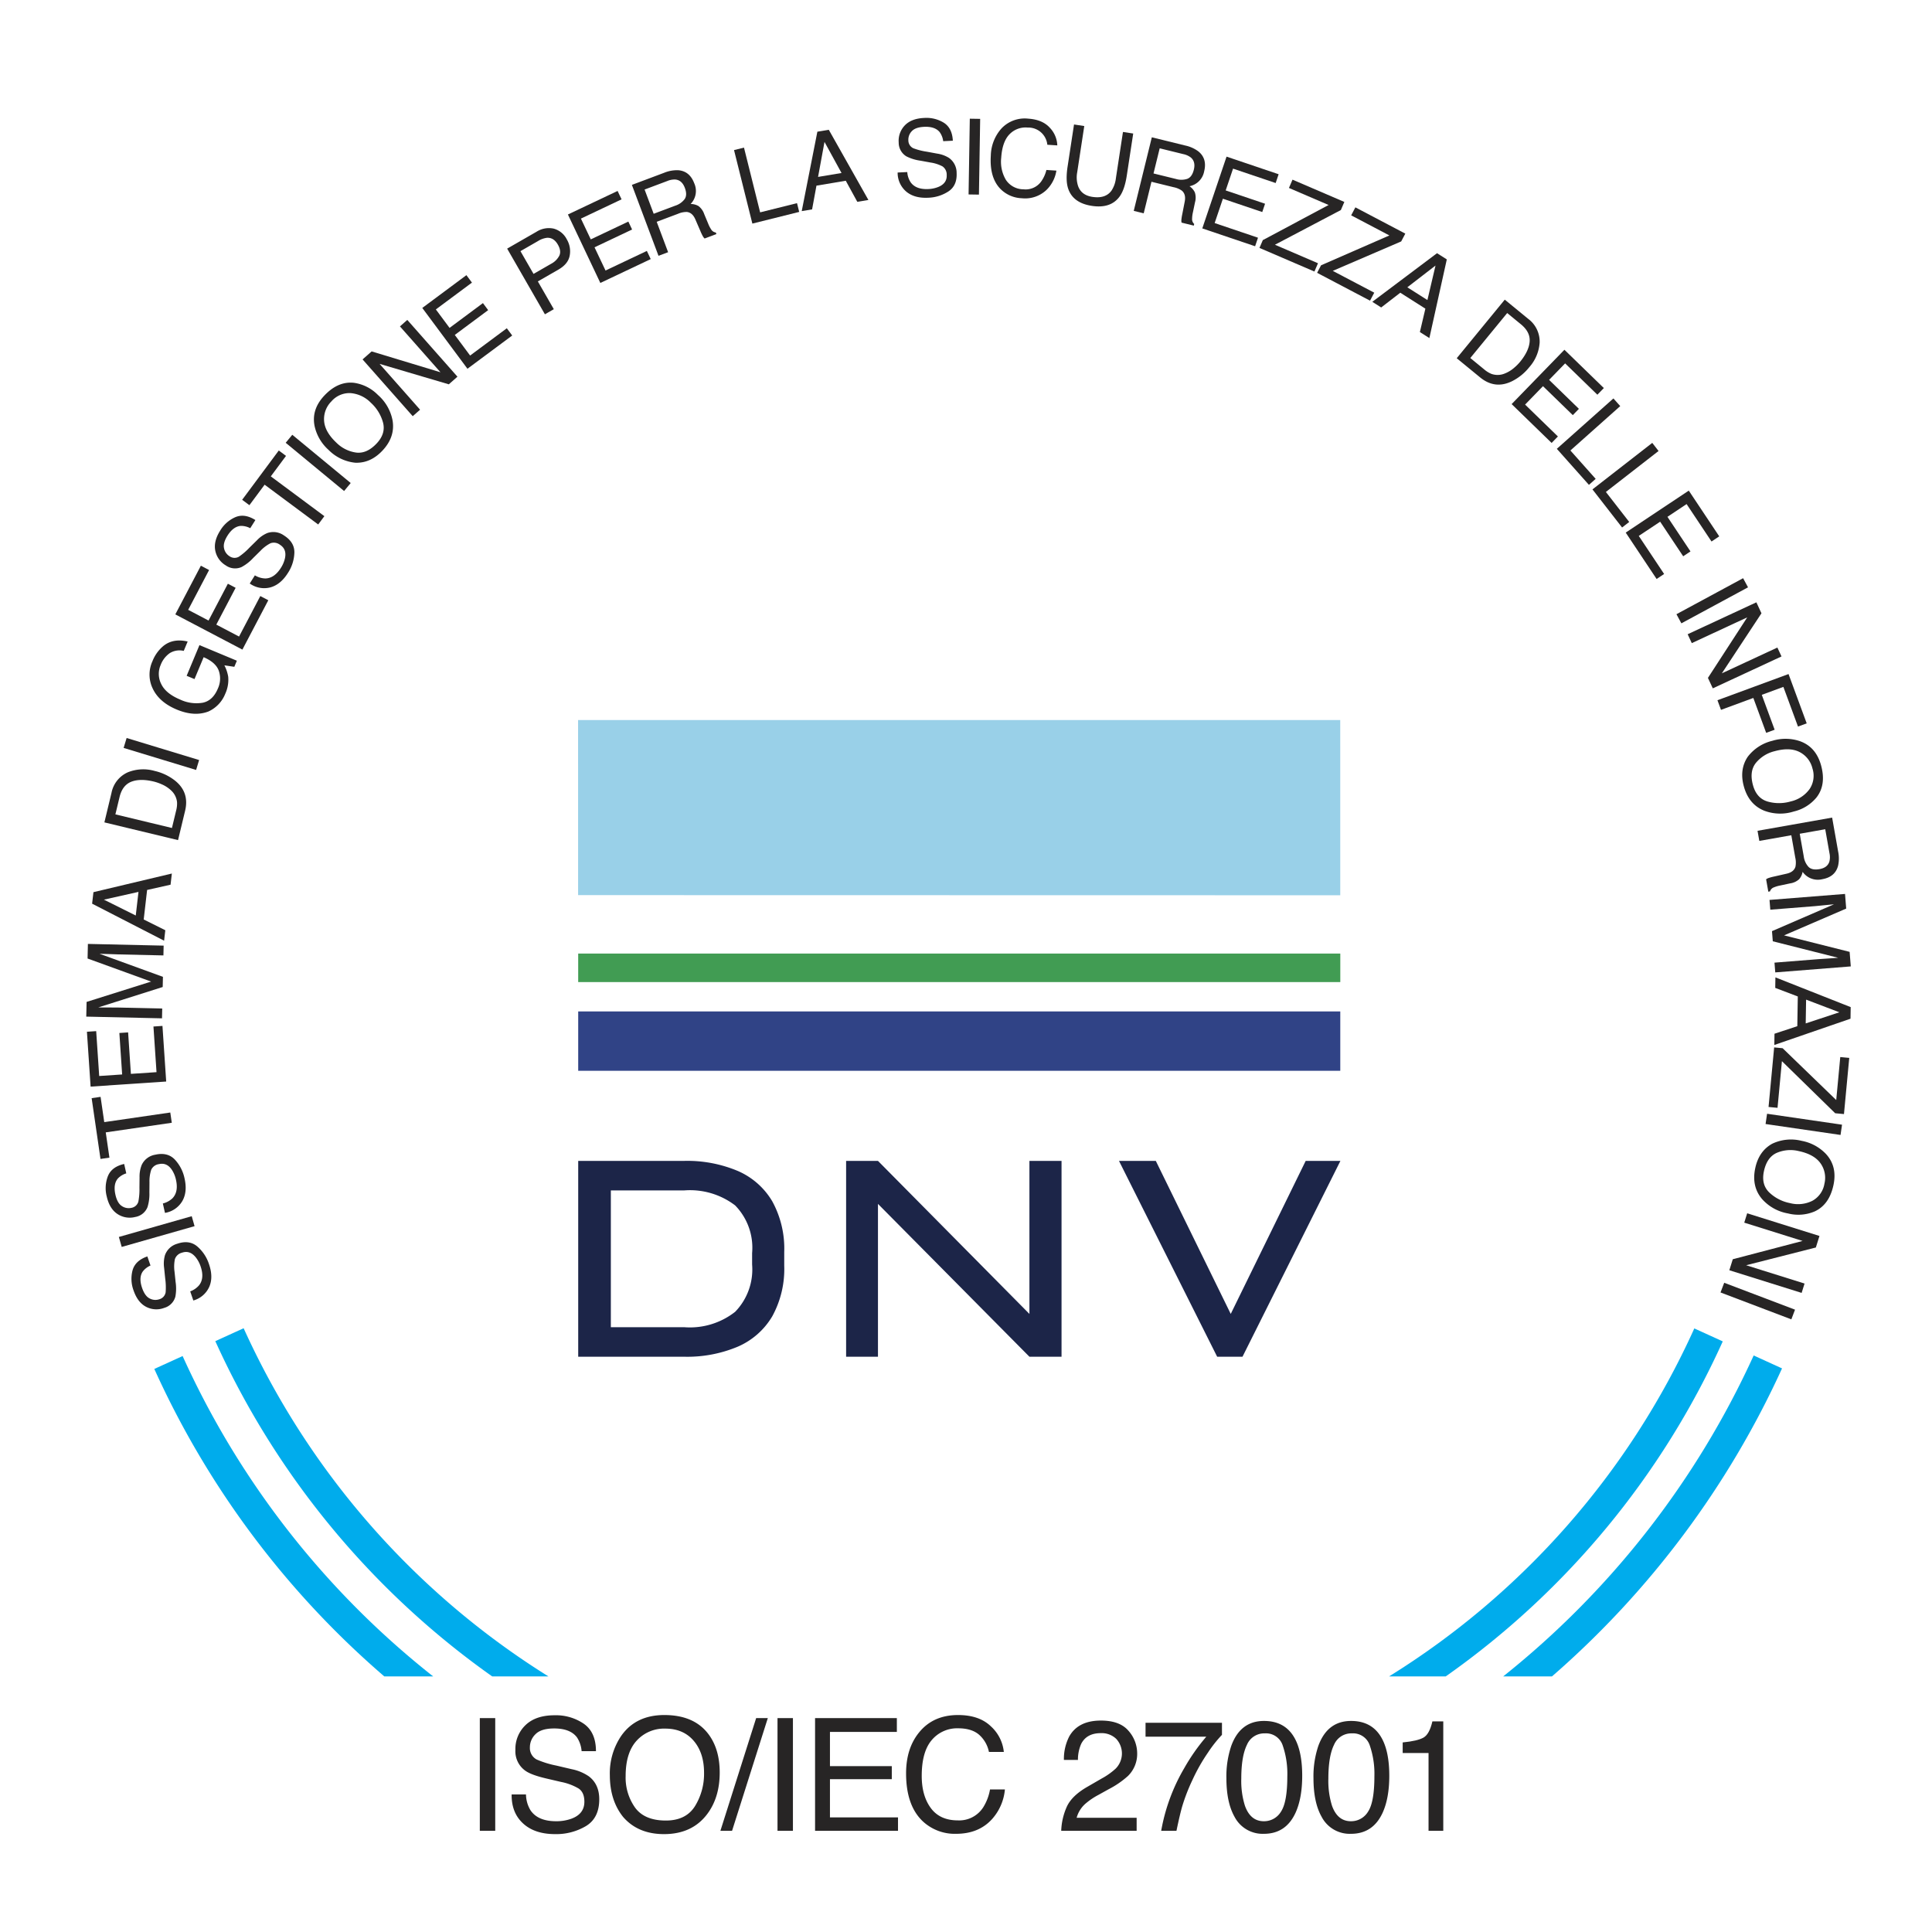 <svg xmlns="http://www.w3.org/2000/svg" width="750" height="750" viewBox="0 0 750 750">
  <g id="Layer_1" data-name="Layer 1">
    <g>
      <rect x="224.457" y="392.639" width="295.838" height="23.038" style="fill: #304386"/>
      <polygon points="520.278 279.523 224.408 279.523 224.417 347.482 520.287 347.539 520.278 279.523" style="fill: #99d0e8"/>
      <rect x="224.453" y="370.171" width="295.85" height="11.071" style="fill: #419c53"/>
    </g>
    <path d="M286.394,454.556a50.593,50.593,0,0,0-20.78-3.902h-41.155v76.027h41.155a50.571,50.571,0,0,0,20.78-3.903,28.798,28.798,0,0,0,13.38-11.758,38.11,38.11,0,0,0,4.663-19.716v-5.271a38.109,38.109,0,0,0-4.663-19.716A28.815,28.815,0,0,0,286.394,454.556Zm5.576,36.34a23.583,23.583,0,0,1-6.589,18.348,28.403,28.403,0,0,1-19.665,5.981H237.129V462.11h28.586a28.909,28.909,0,0,1,19.665,5.828,23.506,23.506,0,0,1,6.589,18.5Zm107.651,19.168-58.795-59.41h-12.366v76.026h12.366V467.344l58.795,59.337h12.468V450.655H399.62Zm107.248-59.41-29.097,59.41-29.091-59.41H434.388l38.115,76.026h9.831l38.013-76.026Z" style="fill: #1c2548"/>
    <g>
      <path d="M73.836,501.312a8.26,8.26,0,0,0,3.47-2.402q2.139-2.76.564-7.316A11.517,11.517,0,0,0,75.98,488.084q-2.294-2.839-5.322-1.793a3.887,3.887,0,0,0-2.761,2.492,14.415,14.415,0,0,0-.139,4.932l.409,3.942a17.134,17.134,0,0,1-.087,5.693,6.214,6.214,0,0,1-4.317,4.364,8.596,8.596,0,0,1-7.021-.398q-3.274-1.692-4.872-6.313a12.88,12.88,0,0,1-.387-7.957q1.083-3.702,5.718-5.304l1.223,3.538a7.566,7.566,0,0,0-3.024,2.345q-1.605,2.402-.239,6.357,1.104,3.192,2.986,4.105a4.727,4.727,0,0,0,3.737.272,3.383,3.383,0,0,0,2.419-2.683,25.019,25.019,0,0,0-.178-5.418l-.416-4.084a12.038,12.038,0,0,1,.303-4.825,7.057,7.057,0,0,1,4.771-4.521q4.616-1.595,7.735.994a15.215,15.215,0,0,1,4.617,6.925q1.748,5.057.086,8.832a9.569,9.569,0,0,1-6.165,5.27Z" style="fill: #272525"/>
      <path d="M47.247,484.057l-1.103-3.87L74.427,472.127l1.103,3.87Z" style="fill: #272525"/>
      <path d="M63.218,467.188a8.27,8.27,0,0,0,3.716-2.001q2.434-2.503,1.376-7.208a11.506,11.506,0,0,0-1.487-3.697q-1.964-3.078-5.089-2.375a3.888,3.888,0,0,0-3.021,2.169,14.419,14.419,0,0,0-.688,4.886l-.033,3.963a17.126,17.126,0,0,1-.721,5.648,6.212,6.212,0,0,1-4.776,3.855A8.593,8.593,0,0,1,45.562,471.251q-3.065-2.046-4.138-6.817a12.877,12.877,0,0,1,.501-7.95q1.489-3.558,6.274-4.634l.821,3.652a7.574,7.574,0,0,0-3.266,1.993q-1.863,2.209-.946,6.291.74,3.296,2.51,4.413a4.73,4.73,0,0,0,3.684.688,3.385,3.385,0,0,0,2.704-2.396,25.059,25.059,0,0,0,.427-5.404l.042-4.105a12.038,12.038,0,0,1,.839-4.761,7.058,7.058,0,0,1,5.245-3.962q4.767-1.071,7.577,1.85a15.225,15.225,0,0,1,3.816,7.397q1.173,5.219-.898,8.786a9.572,9.572,0,0,1-6.713,4.55Z" style="fill: #272525"/>
      <path d="M35.577,426.303l3.467-.504,1.427,9.806,25.635-3.731.58,3.982-25.635,3.731,1.427,9.807-3.467.504Z" style="fill: #272525"/>
      <path d="M35.173,421.817l-1.428-21.293,3.595-.241,1.168,17.418,8.909-.597-1.079-16.1,3.396-.229L50.813,416.876l9.947-.667-1.188-17.717,3.496-.234L64.516,419.851Z" style="fill: #272525"/>
      <path d="M33.488,394.649l.129-5.706,25.048-7.894-24.668-8.955.128-5.666,29.401.663-.086,3.803-17.353-.392q-.901-.02-2.981-.107-2.08-.087-4.462-.141l24.608,8.954-.089,3.947L38.175,391.07l.9.021q1.081.025,3.294.015,2.213-.01,3.253.013l17.353.392-.085,3.803Z" style="fill: #272525"/>
      <path d="M35.76,350.806l.515-4.468,30.438-7.234-.5,4.335-9.103,2.041-1.322,11.462,8.385,4.177-.468,4.057Zm18-4.574L40.334,349.241l12.368,6.163Z" style="fill: #272525"/>
      <path d="M40.524,319.249l2.751-11.428a11.023,11.023,0,0,1,6.358-8.02,16.019,16.019,0,0,1,10.362-.533A20.05,20.05,0,0,1,67.821,302.94q5.785,4.542,4.037,11.802l-2.742,11.39Zm27.852-4.582a10.56,10.56,0,0,0,.352-3.258,7.178,7.178,0,0,0-2.049-4.319,12.476,12.476,0,0,0-4.048-2.686,17.774,17.774,0,0,0-2.929-1.007q-5.314-1.279-8.75.078-3.436,1.358-4.541,5.944l-1.617,6.718L66.749,321.423Z" style="fill: #272525"/>
      <path d="M47.989,290.339l1.17-3.85L77.296,295.044,76.126,298.894Z" style="fill: #272525"/>
      <path d="M63.367,250.809q3.789-3.101,9.482-1.773l-1.519,3.64a7.176,7.176,0,0,0-5.457.888,9.891,9.891,0,0,0-3.509,4.59,8.676,8.676,0,0,0,.233,7.395q1.774,3.703,7.372,6.039a14.806,14.806,0,0,0,8.749,1.205q3.907-.814,5.872-5.521a9.28,9.28,0,0,0,.355-6.856q-1.148-3.253-5.892-5.297l-3.546,8.499-3.049-1.272,4.972-11.917,14.522,6.059-.987,2.365L87.105,258.28a14.932,14.932,0,0,1,1.488,4.44,13.04,13.04,0,0,1-1.158,6.623,12.656,12.656,0,0,1-6.527,6.858q-5.471,2.092-12.307-.76-6.818-2.845-9.326-8.167a12.46,12.46,0,0,1-.105-10.562A14.717,14.717,0,0,1,63.367,250.809Z" style="fill: #272525"/>
      <path d="M68.057,238.503l9.921-18.894,3.19,1.675-8.115,15.456,7.905,4.151,7.501-14.286,3.013,1.583-7.501,14.286,8.827,4.635,8.255-15.722,3.102,1.628L94.095,252.175Z" style="fill: #272525"/>
      <path d="M98.946,223.35a8.265,8.265,0,0,0,4.044,1.207q3.491-.055,6.063-4.133a11.509,11.509,0,0,0,1.558-3.669q.782-3.565-1.927-5.274a3.886,3.886,0,0,0-3.671-.597,14.42,14.42,0,0,0-3.936,2.974l-2.821,2.783a17.104,17.104,0,0,1-4.499,3.491,6.212,6.212,0,0,1-6.105-.641,8.591,8.591,0,0,1-4.078-5.729q-.726-3.614,1.883-7.75a12.875,12.875,0,0,1,5.968-5.276q3.567-1.469,7.715,1.147l-1.998,3.166a7.573,7.573,0,0,0-3.72-.895q-2.879.249-5.112,3.788-1.802,2.857-1.338,4.897a4.728,4.728,0,0,0,2.124,3.087,3.382,3.382,0,0,0,3.607.211,24.998,24.998,0,0,0,4.118-3.525l2.928-2.877a12.037,12.037,0,0,1,3.955-2.779,7.057,7.057,0,0,1,6.512.897q4.132,2.607,4.06,6.659a15.217,15.217,0,0,1-2.52,7.933q-2.855,4.524-6.84,5.588a9.57,9.57,0,0,1-7.966-1.518Z" style="fill: #272525"/>
      <path d="M108.221,174.882l2.812,2.089-5.909,7.955,20.796,15.447-2.399,3.23-20.796-15.446-5.909,7.955L94.004,194.023Z" style="fill: #272525"/>
      <path d="M110.904,171.886l2.562-3.103,22.677,18.725-2.562,3.103Z" style="fill: #272525"/>
      <path d="M137.431,148.611a16.219,16.219,0,0,1,9.281,4.711,17.481,17.481,0,0,1,5.69,9.936q1.047,6.37-3.93,11.665-4.647,4.946-10.575,4.705a16.932,16.932,0,0,1-10.337-4.962,17.384,17.384,0,0,1-5.411-9.151q-1.363-6.5,3.737-11.928Q131.22,147.911,137.431,148.611Zm11.253,15.397a16.093,16.093,0,0,0-4.718-7.662,12.397,12.397,0,0,0-7.946-3.745,9.256,9.256,0,0,0-7.387,3.237,9.657,9.657,0,0,0-2.815,7.574q.311,4.248,4.764,8.433a13.517,13.517,0,0,0,7.701,3.845q4.139.497,7.937-3.544Q149.825,168.309,148.684,164.008Z" style="fill: #272525"/>
      <path d="M140.751,139.523l3.517-3.107,26.723,8.099-15.731-17.808,2.851-2.518,19.47,22.041-3.354,2.963-26.866-7.934,15.712,17.787-2.851,2.519Z" style="fill: #272525"/>
      <path d="M163.93,119.542,181.061,106.815l2.149,2.893-14.013,10.411,5.325,7.167,12.953-9.623,2.029,2.732-12.953,9.623,5.946,8.003L196.75,127.431l2.089,2.812-17.372,12.906Z" style="fill: #272525"/>
      <path d="M196.879,96.513l11.41-6.558a8.933,8.933,0,0,1,6.566-1.223,8.034,8.034,0,0,1,5.178,4.194,9.038,9.038,0,0,1,1.131,6.265q-.584,3.281-4.41,5.479l-7.961,4.576,6.195,10.779-3.454,1.985Zm15.413-4.194a8.568,8.568,0,0,0-3.429,1.254l-6.824,3.922,5.078,8.834,6.824-3.922a7.482,7.482,0,0,0,3.179-3.144q.87-1.816-.566-4.316Q214.938,92.137,212.291,92.319Z" style="fill: #272525"/>
      <path d="M220.462,83.264,239.748,74.127l1.543,3.256-15.776,7.475,3.823,8.069,14.582-6.909,1.457,3.076-14.582,6.909,4.269,9.009,16.047-7.603,1.5,3.166-19.557,9.266Z" style="fill: #272525"/>
      <path d="M245.297,71.774l12.515-4.698a13.133,13.133,0,0,1,5.443-.995q4.471.333,6.251,5.074A7.234,7.234,0,0,1,268.096,79.19a6.018,6.018,0,0,1,3.075.813,6.617,6.617,0,0,1,2.21,3.126l1.517,3.643a12.13,12.13,0,0,0,1.142,2.244,2.46,2.46,0,0,0,1.833,1.237l.232.619-4.573,1.716a3.67,3.67,0,0,1-.645-.806,18.744,18.744,0,0,1-1.003-2.104l-1.949-4.507q-1.14-2.651-3.306-2.886a8.385,8.385,0,0,0-3.45.718l-8.249,3.096,4.432,11.808-3.73,1.4Zm16.849,8.067a7.352,7.352,0,0,0,3.643-2.565q1.091-1.607.064-4.344-1.104-2.942-3.583-3.231a7.078,7.078,0,0,0-3.182.553l-8.858,3.325,3.531,9.409Z" style="fill: #272525"/>
      <path d="M284.95,58.263l3.865-.964,6.269,25.135,14.316-3.57.848,3.399L292.066,86.798Z" style="fill: #272525"/>
      <path d="M317.3,51.124l4.436-.742,15.377,27.246-4.305.72L328.329,70.166l-11.38,1.902-1.693,9.214-4.028.673Zm9.378,16.03-6.609-12.068-2.498,13.591Z" style="fill: #272525"/>
      <path d="M352.201,66.792a8.259,8.259,0,0,0,1.334,4.003q2.049,2.827,6.864,2.592a11.515,11.515,0,0,0,3.898-.832q3.368-1.406,3.212-4.606a3.888,3.888,0,0,0-1.619-3.349A14.417,14.417,0,0,0,361.195,63.086l-3.898-.712a17.124,17.124,0,0,1-5.441-1.679,6.213,6.213,0,0,1-2.98-5.367,8.593,8.593,0,0,1,2.349-6.628q2.542-2.669,7.427-2.907a12.872,12.872,0,0,1,7.746,1.857q3.251,2.077,3.49,6.976l-3.739.182a7.568,7.568,0,0,0-1.403-3.56q-1.857-2.214-6.036-2.011-3.374.165-4.778,1.716a4.729,4.729,0,0,0-1.309,3.511,3.383,3.383,0,0,0,1.898,3.074,25.003,25.003,0,0,0,5.251,1.348l4.037.746a12.026,12.026,0,0,1,4.546,1.643,7.056,7.056,0,0,1,3.004,5.847q.237,4.879-3.122,7.147a15.221,15.221,0,0,1-7.942,2.491q-5.343.261-8.502-2.392a9.571,9.571,0,0,1-3.331-7.394Z" style="fill: #272525"/>
      <path d="M376.477,46.08l4.023.065-.477,29.405L376,75.484Z" style="fill: #272525"/>
      <path d="M407.501,49.553a10.438,10.438,0,0,1,2.944,6.892l-3.876-.251a7.396,7.396,0,0,0-7.605-6.672,8.644,8.644,0,0,0-7.074,2.603q-2.818,2.879-3.226,9.177a13.78,13.78,0,0,0,1.822,8.521,8.217,8.217,0,0,0,6.847,3.667,7.428,7.428,0,0,0,6.793-2.95,12.994,12.994,0,0,0,2.089-4.559l3.876.251a13.346,13.346,0,0,1-3.9,7.551,12.042,12.042,0,0,1-9.566,3.171,12.235,12.235,0,0,1-8.29-3.649q-4.257-4.392-3.701-12.948a16.326,16.326,0,0,1,4.087-10.435A12.368,12.368,0,0,1,399.143,46.062Q404.65,46.419,407.501,49.553Z" style="fill: #272525"/>
      <path d="M420.914,48.931l-2.748,17.969a10.63,10.63,0,0,0,.393,5.447q1.291,3.438,5.5,4.081,5.046.772,7.385-2.375a10.935,10.935,0,0,0,1.743-4.857l2.747-17.969,3.979.608L437.415,68.162q-.819,5.364-2.711,8.031-3.466,4.857-10.853,3.728-7.387-1.129-9.224-6.797-1.009-3.111-.188-8.474l2.496-16.327Z" style="fill: #272525"/>
      <path d="M447.135,53.301l12.982,3.189a13.129,13.129,0,0,1,5.054,2.252q3.502,2.799,2.294,7.717a7.232,7.232,0,0,1-5.7,5.835,6.021,6.021,0,0,1,2.078,2.407,6.619,6.619,0,0,1,.059,3.828l-.805,3.863a12.074,12.074,0,0,0-.324,2.497,2.46,2.46,0,0,0,.813,2.056l-.157.642-4.743-1.166a3.635,3.635,0,0,1-.077-1.029,18.648,18.648,0,0,1,.359-2.303l.937-4.82q.557-2.832-1.099-4.249a8.387,8.387,0,0,0-3.252-1.355l-8.557-2.103-3.01,12.248-3.869-.95Zm9.352,16.171a7.348,7.348,0,0,0,4.455-.06q1.809-.71,2.506-3.548.75-3.052-1.133-4.69a7.088,7.088,0,0,0-2.938-1.34l-9.188-2.258-2.398,9.76Z" style="fill: #272525"/>
      <path d="M476.146,60.805l20.217,6.835-1.154,3.414-16.537-5.591-2.859,8.459,15.285,5.168L490.008,82.313l-15.285-5.167-3.193,9.444,16.822,5.688-1.122,3.319-20.501-6.931Z" style="fill: #272525"/>
      <path d="M490.228,93.206l25.54-13.623-15.4-6.62,1.384-3.219,20.121,8.649-1.352,3.145L494.929,95.008l16.713,7.185-1.384,3.219-21.335-9.171Z" style="fill: #272525"/>
      <path d="M512.833,102.986l26.526-11.587-14.836-7.802,1.631-3.101,19.384,10.195-1.594,3.03L517.379,105.15l16.101,8.468-1.631,3.101-20.553-10.81Z" style="fill: #272525"/>
      <path d="M557.854,98.288l3.795,2.413-6.769,30.544-3.684-2.341,2.135-9.081-9.737-6.189-7.417,5.723-3.446-2.191Zm-3.736,18.192,3.148-13.394-10.94,8.441Z" style="fill: #272525"/>
      <path d="M584.152,116.323l9.089,7.454a11.021,11.021,0,0,1,4.45,9.216,16.018,16.018,0,0,1-4.033,9.56,20.051,20.051,0,0,1-6.715,5.446q-6.608,3.229-12.382-1.507l-9.059-7.429Zm-8.006,27.066a10.529,10.529,0,0,0,2.779,1.736,7.174,7.174,0,0,0,4.779.036,12.486,12.486,0,0,0,4.182-2.474,17.775,17.775,0,0,0,2.182-2.198q3.466-4.225,3.74-7.91.275-3.684-3.373-6.676l-5.343-4.382-14.32,17.461Z" style="fill: #272525"/>
      <path d="M607.303,135.775l15.308,14.869-2.511,2.585-12.521-12.164-6.222,6.405,11.574,11.243-2.371,2.441-11.574-11.243-6.946,7.151,12.737,12.373-2.441,2.513-15.523-15.079Z" style="fill: #272525"/>
      <path d="M626.324,154.673l2.649,2.975-19.347,17.228,9.812,11.019-2.616,2.33-12.462-13.994Z" style="fill: #272525"/>
      <path d="M641.406,171.929l2.445,3.145L623.401,190.976l9.058,11.647-2.766,2.15L618.19,189.981Z" style="fill: #272525"/>
      <path d="M655.581,190.452l11.828,17.763-2.999,1.998-9.676-14.53-7.432,4.949,8.943,13.431-2.833,1.886-8.943-13.431-8.298,5.526,9.842,14.78-2.916,1.942L631.103,206.752Z" style="fill: #272525"/>
      <path d="M676.67,224.458l1.913,3.54-25.874,13.979-1.912-3.541Z" style="fill: #272525"/>
      <path d="M681.82,233.821l1.977,4.256-15.374,23.309,21.551-10.007,1.603,3.45-26.674,12.386-1.885-4.06,15.257-23.494L656.749,249.657l-1.602-3.45Z" style="fill: #272525"/>
      <path d="M694.308,261.665l7.052,19.143-3.382,1.246-5.674-15.404-8.379,3.086,4.989,13.544-3.287,1.211-4.989-13.544-12.549,4.622-1.377-3.738Z" style="fill: #272525"/>
      <path d="M705.171,309.563a16.222,16.222,0,0,1-8.856,5.468,17.478,17.478,0,0,1-11.445-.319q-5.982-2.424-7.91-9.431-1.8-6.543,1.493-11.478a16.932,16.932,0,0,1,9.621-6.239,17.388,17.388,0,0,1,10.63.148q6.259,2.223,8.234,9.404Q709.003,304.625,705.171,309.563ZM686.165,311.147a16.09,16.09,0,0,0,8.999-.036,12.399,12.399,0,0,0,7.336-4.832,9.257,9.257,0,0,0,1.085-7.991,9.656,9.656,0,0,0-4.999-6.349q-3.788-1.948-9.68-.327a13.513,13.513,0,0,0-7.294,4.571q-2.581,3.274-1.109,8.621Q681.9,309.881,686.165,311.147Z" style="fill: #272525"/>
      <path d="M711.231,317.391l2.33,13.163a13.111,13.111,0,0,1-.018,5.533q-1.144,4.334-6.131,5.218a7.234,7.234,0,0,1-7.642-2.856,6.021,6.021,0,0,1-1.361,2.874,6.622,6.622,0,0,1-3.479,1.602l-3.858.825a12.094,12.094,0,0,0-2.415.712,2.461,2.461,0,0,0-1.552,1.576l-.65.115-.852-4.81a3.673,3.673,0,0,1,.91-.486,18.751,18.751,0,0,1,2.252-.602l4.788-1.091q2.815-.636,3.442-2.723a8.405,8.405,0,0,0-.075-3.523l-1.535-8.676-12.42,2.198-.694-3.923Zm-11.012,15.09a7.345,7.345,0,0,0,1.855,4.051q1.38,1.367,4.259.857,3.094-.548,3.831-2.932a7.074,7.074,0,0,0,.039-3.229l-1.649-9.317-9.896,1.752Z" style="fill: #272525"/>
      <path d="M716.238,347.023l.451,5.69-24.117,10.397,25.451,6.403.448,5.649-29.316,2.326-.301-3.791,17.302-1.374q.899-.071,2.978-.196,2.079-.125,4.453-.313l-25.391-6.407-.312-3.936,24.056-10.412-.897.071q-1.078.086-3.278.32-2.2.235-3.238.317l-17.303,1.373-.301-3.792Z" style="fill: #272525"/>
      <path d="M718.437,390.963l-.072,4.496L688.787,405.655l.07-4.364,8.857-2.927.188-11.536-8.756-3.332.066-4.083Zm-17.462,6.323L714.04,392.97l-12.914-4.915Z" style="fill: #272525"/>
      <path d="M692.011,406.914l20.81,20.121,1.569-16.688,3.488.328-2.052,21.806-3.408-.321-20.679-20.218-1.704,18.112-3.488-.328,2.176-23.121Z" style="fill: #272525"/>
      <path d="M715.075,436.605l-.58,3.981-29.101-4.244.58-3.982Z" style="fill: #272525"/>
      <path d="M704.459,470.272a16.223,16.223,0,0,1-10.379.78,17.476,17.476,0,0,1-10.016-5.548q-4.197-4.904-2.685-12.013,1.411-6.639,6.605-9.504a16.926,16.926,0,0,1,11.412-1.113,17.382,17.382,0,0,1,9.37,5.021q4.535,4.853,2.985,12.138Q710.133,467.651,704.459,470.272Zm-17.604-7.337a16.088,16.088,0,0,0,8.007,4.108,12.399,12.399,0,0,0,8.736-.915,9.257,9.257,0,0,0,4.64-6.597,9.657,9.657,0,0,0-1.518-7.937q-2.468-3.472-8.444-4.743a13.508,13.508,0,0,0-8.579.703q-3.797,1.72-4.951,7.144Q683.651,459.85,686.854,462.936Z" style="fill: #272525"/>
      <path d="M706.315,479.797l-1.403,4.479-27.06,6.889,22.674,7.105-1.137,3.63-28.063-8.794L672.665,488.835l27.097-7.105-22.646-7.098,1.138-3.629Z" style="fill: #272525"/>
      <path d="M696.827,508.411l-1.429,3.762-27.493-10.44,1.429-3.762Z" style="fill: #272525"/>
    </g>
  </g>
  <g id="_Livello_" data-name="&lt;Livello&gt;">
    <g>
      <g>
        <path d="M70.891,526.415l-10.987,5.007A344.712,344.712,0,0,0,149.18,650.775h18.968A333.125,333.125,0,0,1,70.891,526.415Z" style="fill: #00acec"/>
        <path d="M691.785,531.211l-11.011-5.018A339.161,339.161,0,0,1,583.539,650.775h18.94A351.843,351.843,0,0,0,691.785,531.211Z" style="fill: #00acec"/>
        <path d="M94.58,515.621l-10.996,5.011A321.952,321.952,0,0,0,191.066,650.775h21.829A309.803,309.803,0,0,1,94.58,515.621Z" style="fill: #00acec"/>
        <path d="M668.773,520.725l-11.043-5.032a308.282,308.282,0,0,1-118.489,135.082h21.992A319.929,319.929,0,0,0,668.773,520.725Z" style="fill: #00acec"/>
      </g>
      <g>
        <path d="M186.263,666.967h5.987v43.754h-5.987Z" style="fill: #272525"/>
        <path d="M204.187,696.603a12.291,12.291,0,0,0,1.693,6.047q2.84,4.349,10.013,4.349a17.124,17.124,0,0,0,5.853-.953q5.107-1.847,5.107-6.612,0-3.574-2.164-5.094a21.446,21.446,0,0,0-6.867-2.591l-5.742-1.341q-5.626-1.31-7.964-2.889a9.243,9.243,0,0,1-4.04-8.191,12.782,12.782,0,0,1,3.971-9.68q3.97-3.782,11.246-3.783a19.152,19.152,0,0,1,11.376,3.321q4.681,3.321,4.681,10.618h-5.57a11.263,11.263,0,0,0-1.828-5.391q-2.599-3.425-8.824-3.426-5.027,0-7.225,2.204a7.035,7.035,0,0,0-2.199,5.123,5.033,5.033,0,0,0,2.597,4.706,37.234,37.234,0,0,0,7.706,2.383l5.945,1.4a17.909,17.909,0,0,1,6.638,2.77q4.041,3.069,4.041,8.906,0,7.267-5.156,10.395a22.645,22.645,0,0,1-11.982,3.128q-7.959,0-12.461-4.17-4.504-4.14-4.415-11.229Z" style="fill: #272525"/>
        <path d="M275.041,673.222q4.348,5.808,4.349,14.862,0,9.8-4.974,16.293-5.838,7.625-16.65,7.625-10.097,0-15.875-6.672-5.153-6.434-5.153-16.263A25.866,25.866,0,0,1,241.145,673.877q5.659-8.102,16.739-8.102Q269.47,665.775,275.041,673.222ZM269.813,701.11a23.929,23.929,0,0,0,3.5-12.922q0-7.721-4.036-12.431-4.036-4.711-11.035-4.711a14.365,14.365,0,0,0-11.08,4.666q-4.289,4.666-4.289,13.757a20.106,20.106,0,0,0,3.679,12.267Q250.229,706.73,258.48,706.73,266.313,706.73,269.813,701.11Z" style="fill: #272525"/>
        <path d="M293.537,666.967h4.528l-13.88,43.754h-4.528Z" style="fill: #272525"/>
        <path d="M301.827,666.967h5.987v43.754h-5.987Z" style="fill: #272525"/>
        <path d="M316.408,666.967h31.751v5.361H322.186v13.284h24.007v5.063H322.186v14.833h26.419v5.212H316.408Z" style="fill: #272525"/>
        <path d="M384.65,670.153a15.524,15.524,0,0,1,5.034,9.948h-5.778a12.073,12.073,0,0,0-3.847-6.701q-2.881-2.473-8.088-2.473a12.862,12.862,0,0,0-10.252,4.546q-3.905,4.547-3.905,13.937,0,7.692,3.526,12.476,3.525,4.786,10.518,4.784a11.055,11.055,0,0,0,9.803-5.033,19.353,19.353,0,0,0,2.662-6.97h5.778a19.856,19.856,0,0,1-5.063,11.586q-5.153,5.629-13.897,5.63a18.208,18.208,0,0,1-12.66-4.62q-6.742-6.108-6.742-18.866,0-9.686,5.063-15.886,5.475-6.735,15.102-6.735Q380.116,665.775,384.65,670.153Z" style="fill: #272525"/>
        <path d="M414.242,701.13q1.982-4.08,7.729-7.416l5.719-3.307a26.844,26.844,0,0,0,5.392-3.815,8.351,8.351,0,0,0,.208-11.594,8.131,8.131,0,0,0-5.957-2.193q-5.511,0-7.625,4.182a15.003,15.003,0,0,0-1.251,6.213h-5.45a19.143,19.143,0,0,1,2.055-9.084q3.485-6.195,12.302-6.195,7.327,0,10.707,3.961a13.254,13.254,0,0,1,3.381,8.816,11.984,11.984,0,0,1-3.604,8.757,35.279,35.279,0,0,1-7.477,5.123l-4.08,2.264a26.411,26.411,0,0,0-4.587,3.068,11.167,11.167,0,0,0-3.753,5.748h23.292v5.063H411.964A24.877,24.877,0,0,1,414.242,701.13Z" style="fill: #272525"/>
        <path d="M474.364,668.783V673.46a49.794,49.794,0,0,0-5.466,6.939,70.383,70.383,0,0,0-6.031,10.663,72.923,72.923,0,0,0-3.932,10.157q-.864,2.949-2.234,9.501H450.774A72.974,72.974,0,0,1,459.71,686.416a76.882,76.882,0,0,1,8.578-12.241H444.698v-5.392Z" style="fill: #272525"/>
        <path d="M502.656,674.89q2.859,5.272,2.859,14.445,0,8.698-2.592,14.387-3.753,8.161-12.271,8.161a12.288,12.288,0,0,1-11.438-6.672q-3.127-5.569-3.127-14.952a36.951,36.951,0,0,1,1.876-12.48q3.514-9.709,12.719-9.71Q498.962,668.068,502.656,674.89Zm-5.396,28.415q2.476-3.693,2.477-13.761a33.946,33.946,0,0,0-1.791-11.959,6.809,6.809,0,0,0-6.951-4.691,7.268,7.268,0,0,0-6.937,4.453q-2.193,4.453-2.192,13.12a32.148,32.148,0,0,0,1.402,10.484q2.147,6.047,7.339,6.047A7.647,7.647,0,0,0,497.261,703.305Z" style="fill: #272525"/>
        <path d="M536.459,674.89q2.859,5.272,2.859,14.445,0,8.698-2.591,14.387-3.753,8.161-12.271,8.161a12.288,12.288,0,0,1-11.438-6.672q-3.127-5.569-3.128-14.952a36.949,36.949,0,0,1,1.877-12.48q3.514-9.709,12.718-9.71Q532.766,668.068,536.459,674.89Zm-5.396,28.415q2.477-3.693,2.477-13.761a33.948,33.948,0,0,0-1.79-11.959,6.811,6.811,0,0,0-6.951-4.691,7.267,7.267,0,0,0-6.937,4.453q-2.194,4.453-2.193,13.12a32.175,32.175,0,0,0,1.402,10.484q2.149,6.047,7.34,6.047A7.644,7.644,0,0,0,531.063,703.305Z" style="fill: #272525"/>
        <path d="M544.52,680.519v-4.11q5.808-.565,8.102-1.892,2.294-1.324,3.426-6.27h4.229v42.474h-5.719V680.519Z" style="fill: #272525"/>
      </g>
    </g>
  </g>
</svg>
